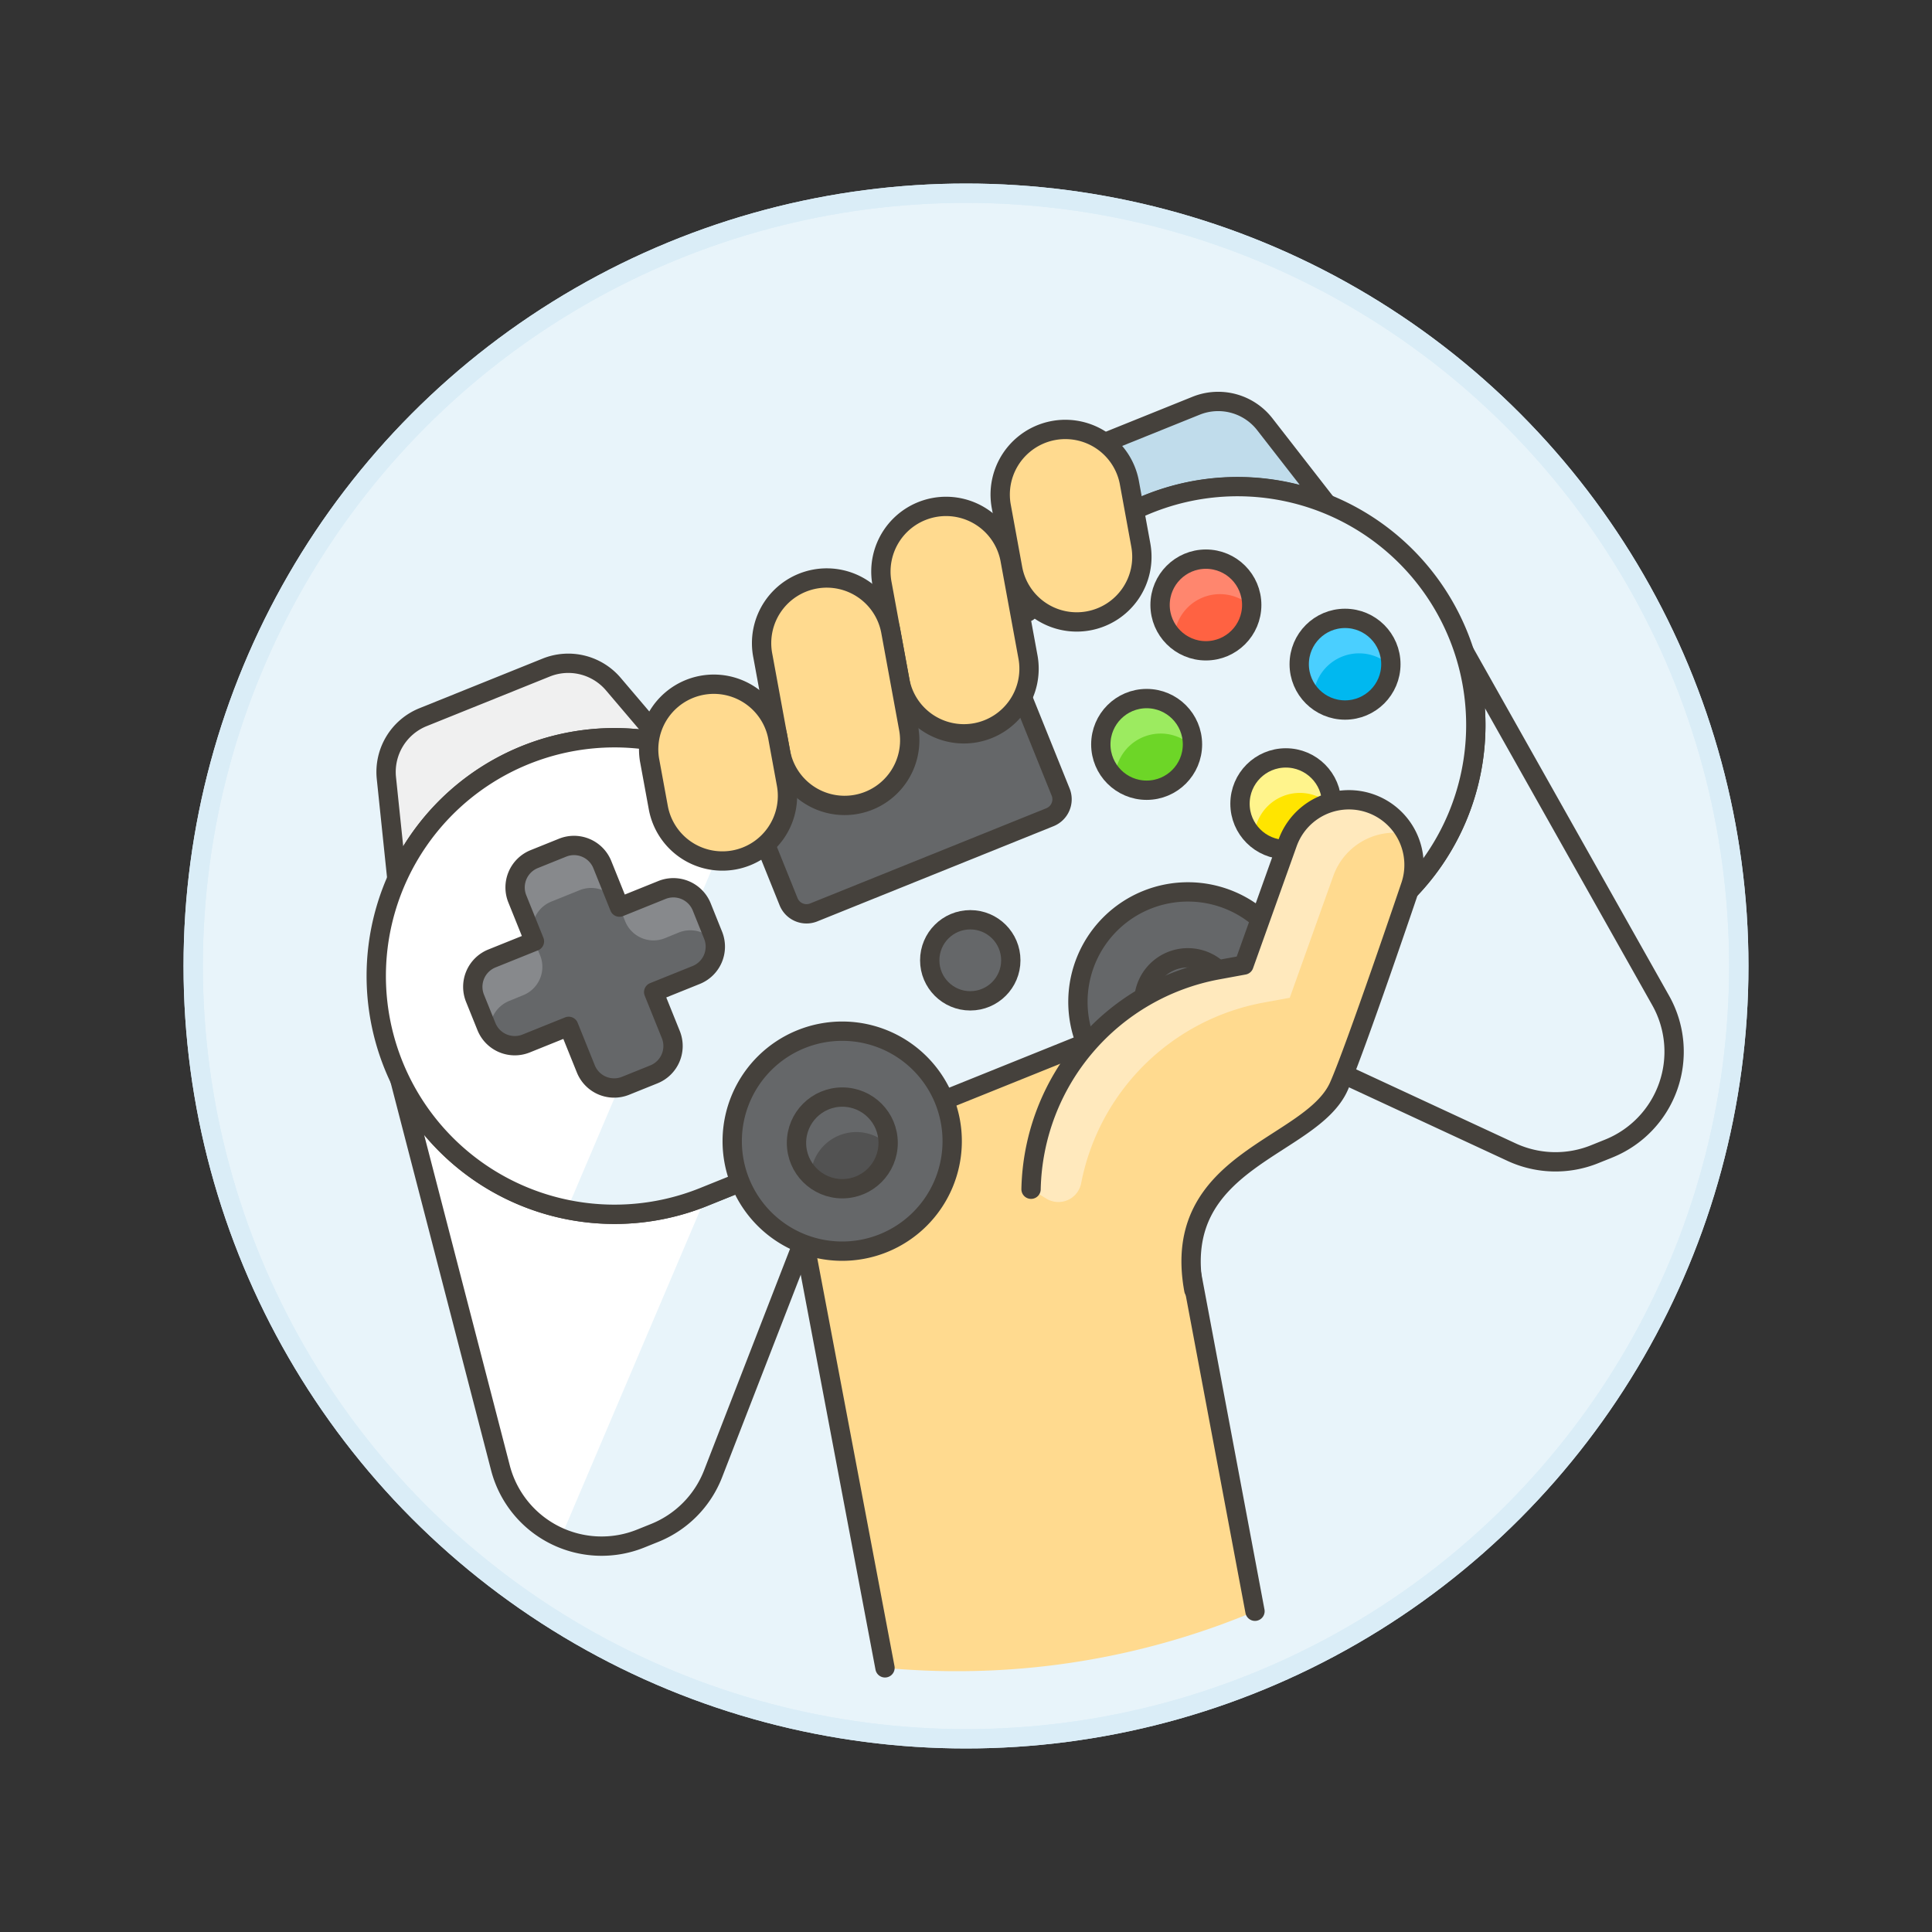 <svg xmlns="http://www.w3.org/2000/svg" viewBox="0 0 100 100"><rect x="0" y="0" width="100" height="100" fill="#333333" stroke="none"/><g class="nc-icon-wrapper"><defs/><circle class="a" cx="50" cy="50" r="40" fill="#e8f4fa" stroke="#daedf7" stroke-miterlimit="10"/><path class="b" d="M20.543 45.492a12.332 12.332 0 0 1 13.784-7.048l-2.583-3.037a3.06 3.06 0 0 0-3.473-.854l-6.377 2.569A3.059 3.059 0 0 0 20 40.278z" fill="#f0f0f0" stroke="#45413c" stroke-linecap="round" stroke-linejoin="round"/><path class="c" d="M53.869 30.571A12.329 12.329 0 0 1 68.687 26.1l-3.219-4.138A3.057 3.057 0 0 0 61.912 21l-6.377 2.57a3.058 3.058 0 0 0-1.91 3.022z" stroke="#45413c" stroke-linecap="round" stroke-linejoin="round" fill="#c0dceb"/><path class="d" d="M61.487 51.858l16.747 7.774a5.409 5.409 0 0 0 4.3.112l.725-.292a5.405 5.405 0 0 0 2.692-7.678L75.793 33.739a12.335 12.335 0 0 1-7.128 15.227z" style="" fill="#e8f4fa"/><path class="e" d="M61.487 51.858l16.747 7.774a5.409 5.409 0 0 0 4.3.112l.725-.292a5.405 5.405 0 0 0 2.692-7.678L75.793 33.739a12.335 12.335 0 0 1-7.128 15.227z" stroke="#45413c" stroke-linecap="round" stroke-linejoin="round" fill="none"/><path class="f" d="M20.69 55.86l5.21 20.107a5.41 5.41 0 0 0 7.263 3.668l.725-.292a5.413 5.413 0 0 0 3.023-3.063l6.681-17.213-7.178 2.892a12.335 12.335 0 0 1-15.725-6.1" style="" fill="#fff"/><path class="d" d="M36.552 61.904l-7.53 17.69" style="" fill="#e8f4fa"/><path class="d" d="M29.022 79.6a5.4 5.4 0 0 0 4.142.04l.725-.292a5.413 5.413 0 0 0 3.023-3.063l6.681-17.213-7.041 2.828" style="" fill="#e8f4fa"/><path class="e" d="M20.69 55.86l5.21 20.107a5.41 5.41 0 0 0 7.263 3.668l.725-.292a5.413 5.413 0 0 0 3.023-3.063l6.681-17.213-7.178 2.892a12.335 12.335 0 0 1-15.725-6.1" stroke="#45413c" stroke-linecap="round" stroke-linejoin="round" fill="none"/><path class="g" d="M64.957 83.4A39.8 39.8 0 0 1 49.5 86.5c-1.24 0-2.47-.06-3.69-.17l-4.15-21.92c-.9-4.89-4.49-5.77-6.06-14.31l-1.83-9.95a3.371 3.371 0 1 1 6.63-1.22l-.3-1.66a3.371 3.371 0 0 1 6.63-1.22l-.3-1.66a3.37 3.37 0 1 1 6.63-1.21l8.91 11.21-1.55 14.86z" style="" fill="#ffda8f"/><path class="e" d="M45.807 86.327l-4.15-21.92c-.9-4.89-4.49-5.77-6.06-14.31l-1.83-9.95a3.371 3.371 0 1 1 6.63-1.22l-.3-1.66a3.371 3.371 0 0 1 6.63-1.22l-.3-1.66a3.37 3.37 0 1 1 6.63-1.21l8.91 11.21-1.55 14.86 4.54 24.15" stroke="#45413c" stroke-linecap="round" stroke-linejoin="round" fill="none"/><path class="d" d="M75.494 32.916A12.33 12.33 0 0 0 53.2 31.668l-17.633 7.105a12.333 12.333 0 1 0 .848 23.186l32.25-12.993a12.334 12.334 0 0 0 6.829-16.05z" style="" fill="#e8f4fa"/><path class="f" d="M35.567 38.773A12.331 12.331 0 1 0 29.352 62.6l10.953-25.736z" style="" fill="#fff"/><path class="e" d="M75.494 32.916A12.33 12.33 0 0 0 53.2 31.668l-17.633 7.105a12.333 12.333 0 1 0 .848 23.186l32.25-12.993a12.334 12.334 0 0 0 6.829-16.05z" stroke="#45413c" stroke-linecap="round" stroke-linejoin="round" fill="none"/><path class="h" d="M48.873 56.94a5.693 5.693 0 1 1-7.407-3.154 5.692 5.692 0 0 1 7.407 3.154z" style="" fill="#656769"/><path class="e" d="M48.873 56.94a5.693 5.693 0 1 1-7.407-3.154 5.692 5.692 0 0 1 7.407 3.154z" stroke="#45413c" stroke-linecap="round" stroke-linejoin="round" fill="none"/><path class="h" d="M36.321 46.941a1.582 1.582 0 0 0-2.058-.876l-2.2.887-.887-2.2a1.58 1.58 0 0 0-2.057-.876l-1.467.591a1.58 1.58 0 0 0-.876 2.057l.886 2.2-2.2.886a1.582 1.582 0 0 0-.876 2.058l.591 1.466a1.581 1.581 0 0 0 2.058.876l2.2-.886.887 2.2a1.58 1.58 0 0 0 2.057.876l1.467-.591a1.582 1.582 0 0 0 .876-2.058l-.887-2.2 2.2-.886a1.581 1.581 0 0 0 .875-2.058z" style="" fill="#656769"/><path class="i" d="M36.321 46.941a1.582 1.582 0 0 0-2.058-.876l-2.2.887.295.733a1.582 1.582 0 0 0 2.058.876l.733-.3a1.6 1.6 0 0 1 1.865.537 1.487 1.487 0 0 0-.1-.395z" style="" fill="#87898c"/><path class="i" d="M25.462 49.611a1.582 1.582 0 0 0-.876 2.058l.591 1.466a1.552 1.552 0 0 0 .194.349 1.6 1.6 0 0 1 .978-1.673l.733-.3a1.582 1.582 0 0 0 .876-2.058l-.3-.733z" style="" fill="#87898c"/><path class="i" d="M31.176 44.752a1.58 1.58 0 0 0-2.057-.876l-1.467.591a1.58 1.58 0 0 0-.876 2.057l.886 2.2a1.581 1.581 0 0 1 .876-2.058l1.467-.591a1.581 1.581 0 0 1 2.058.876z" style="" fill="#87898c"/><path class="e" d="M36.321 46.941a1.582 1.582 0 0 0-2.058-.876l-2.2.887-.887-2.2a1.58 1.58 0 0 0-2.057-.876l-1.467.591a1.58 1.58 0 0 0-.876 2.057l.886 2.2-2.2.886a1.582 1.582 0 0 0-.876 2.058l.591 1.466a1.581 1.581 0 0 0 2.058.876l2.2-.886.887 2.2a1.58 1.58 0 0 0 2.057.876l1.467-.591a1.582 1.582 0 0 0 .876-2.058l-.887-2.2 2.2-.886a1.581 1.581 0 0 0 .875-2.058z" stroke="#45413c" stroke-linecap="round" stroke-linejoin="round" fill="none"/><path class="h" d="M66.767 49.731a5.693 5.693 0 1 1-7.408-3.154 5.693 5.693 0 0 1 7.408 3.154z" style="" fill="#656769"/><path class="e" d="M66.767 49.731a5.693 5.693 0 1 1-7.408-3.154 5.693 5.693 0 0 1 7.408 3.154z" stroke="#45413c" stroke-linecap="round" stroke-linejoin="round" fill="none"/><path class="j" d="M63.6 51.005a2.282 2.282 0 1 1-2.97-1.264 2.282 2.282 0 0 1 2.97 1.264z" style="" fill="#525252"/><path class="h" d="M61.291 51.372a2.281 2.281 0 0 1 2.478.515 2.282 2.282 0 1 0-4.4.824 2.273 2.273 0 0 0 .492.75 2.281 2.281 0 0 1 1.43-2.089z" style="" fill="#656769"/><path class="e" d="M63.6 51.005a2.282 2.282 0 1 1-2.97-1.264 2.282 2.282 0 0 1 2.97 1.264z" stroke="#45413c" stroke-linecap="round" stroke-linejoin="round" fill="none"/><circle class="k" cx="50.221" cy="49.705" r="2.098" stroke="#45413c" stroke-linecap="round" stroke-linejoin="round" fill="#656769"/><path class="k" d="M54.342 42.3l-12.225 4.927a1 1 0 0 1-1.3-.554l-3.471-8.616 14.08-5.673L54.9 41a1 1 0 0 1-.558 1.3z" stroke="#45413c" stroke-linecap="round" stroke-linejoin="round" fill="#656769"/><path class="e" d="M40.4 38.926l.305 1.658" stroke="#45413c" stroke-linecap="round" stroke-linejoin="round" fill="none"/><path class="e" d="M46.728 36.05l.304 1.658" stroke="#45413c" stroke-linecap="round" stroke-linejoin="round" fill="none"/><path class="l" d="M50.5 37.927a3.371 3.371 0 0 1-3.925-2.706l-.914-4.974a3.372 3.372 0 1 1 6.632-1.219L53.207 34a3.371 3.371 0 0 1-2.707 3.927z" stroke="#45413c" stroke-linecap="round" stroke-linejoin="round" fill="#ffda8f"/><path class="l" d="M44.326 41.633a3.372 3.372 0 0 1-3.926-2.707l-.914-4.973a3.372 3.372 0 1 1 6.632-1.219l.914 4.974a3.371 3.371 0 0 1-2.706 3.925z" stroke="#45413c" stroke-linecap="round" stroke-linejoin="round" fill="#ffda8f"/><path class="l" d="M56.341 32.136a3.371 3.371 0 0 1-3.925-2.706l-.6-3.275a3.372 3.372 0 0 1 6.632-1.219l.6 3.275a3.371 3.371 0 0 1-2.707 3.925z" stroke="#45413c" stroke-linecap="round" stroke-linejoin="round" fill="#ffda8f"/><path class="l" d="M38 44.51a3.372 3.372 0 0 1-3.927-2.71l-.457-2.487a3.372 3.372 0 0 1 6.632-1.213l.457 2.487A3.372 3.372 0 0 1 38 44.51z" stroke="#45413c" stroke-linecap="round" stroke-linejoin="round" fill="#ffda8f"/><path class="g" d="M61.793 66.762c-1.246-6.779 6.083-7.313 7.512-10.542.859-1.943 3.688-10.317 3.688-10.317a3.371 3.371 0 1 0-6.349-2.27l-2.258 6.316-1.353.249a11.8 11.8 0 0 0-9.666 11.356" style="" fill="#ffda8f"/><circle class="j" cx="43.598" cy="59.156" r="2.372" style="" fill="#525252"/><path class="h" d="M41.959 60.871a2.372 2.372 0 1 1 4.009-1.612 2.365 2.365 0 0 0-4.006 1.609" style="" fill="#656769"/><circle class="e" cx="43.598" cy="59.156" r="2.372" stroke="#45413c" stroke-linecap="round" stroke-linejoin="round" fill="none"/><circle class="m" cx="62.417" cy="31.313" r="2.372" style="" fill="#ff6242"/><path class="n" d="M60.777 33.028a2.372 2.372 0 1 1 4.01-1.612 2.366 2.366 0 0 0-4.007 1.609" style="" fill="#ff866e"/><circle class="e" cx="62.417" cy="31.313" r="2.372" stroke="#45413c" stroke-linecap="round" stroke-linejoin="round" fill="none"/><circle class="o" cx="59.35" cy="38.53" r="2.372" style="" fill="#6dd627"/><path class="p" d="M57.71 40.245a2.372 2.372 0 1 1 4.01-1.612 2.365 2.365 0 0 0-4.006 1.608" style="" fill="#9ceb60"/><circle class="e" cx="59.35" cy="38.53" r="2.372" stroke="#45413c" stroke-linecap="round" stroke-linejoin="round" fill="none"/><g><circle class="q" cx="69.619" cy="34.379" r="2.372" style="" fill="#00b8f0"/><path class="r" d="M67.979 36.093a2.372 2.372 0 1 1 4.01-1.611 2.365 2.365 0 0 0-4.007 1.608" style="" fill="#4acfff"/><circle class="e" cx="69.619" cy="34.379" r="2.372" stroke="#45413c" stroke-linecap="round" stroke-linejoin="round" fill="none"/></g><g><circle class="s" cx="66.554" cy="41.601" r="2.372" style="" fill="#ffe500"/><path class="t" d="M64.915 43.316a2.372 2.372 0 1 1 3.84-2.6 2.388 2.388 0 0 1 .17.99 2.365 2.365 0 0 0-4.007 1.608" style="" fill="#fff48c"/><circle class="e" cx="66.554" cy="41.601" r="2.372" stroke="#45413c" stroke-linecap="round" stroke-linejoin="round" fill="none"/></g><path class="u" d="M65.405 51.893a11.793 11.793 0 0 0-9.446 9.359 1.2 1.2 0 0 1-1.8.79l-.789-.488A11.8 11.8 0 0 1 63.033 50.2l1.353-.249 2.258-6.316a3.372 3.372 0 0 1 6.133-.483 3.368 3.368 0 0 0-3.762 2.178l-2.258 6.316z" style="" fill="#ffe9bd"/><path class="e" d="M61.793 66.762c-1.246-6.779 6.083-7.313 7.512-10.542.859-1.943 3.688-10.317 3.688-10.317a3.371 3.371 0 1 0-6.349-2.27l-2.258 6.316-1.353.249a11.8 11.8 0 0 0-9.666 11.356" stroke="#45413c" stroke-linecap="round" stroke-linejoin="round" fill="none"/><circle class="v" cx="50" cy="50" r="40" stroke="#daedf7" stroke-miterlimit="10" fill="none"/></g></svg>